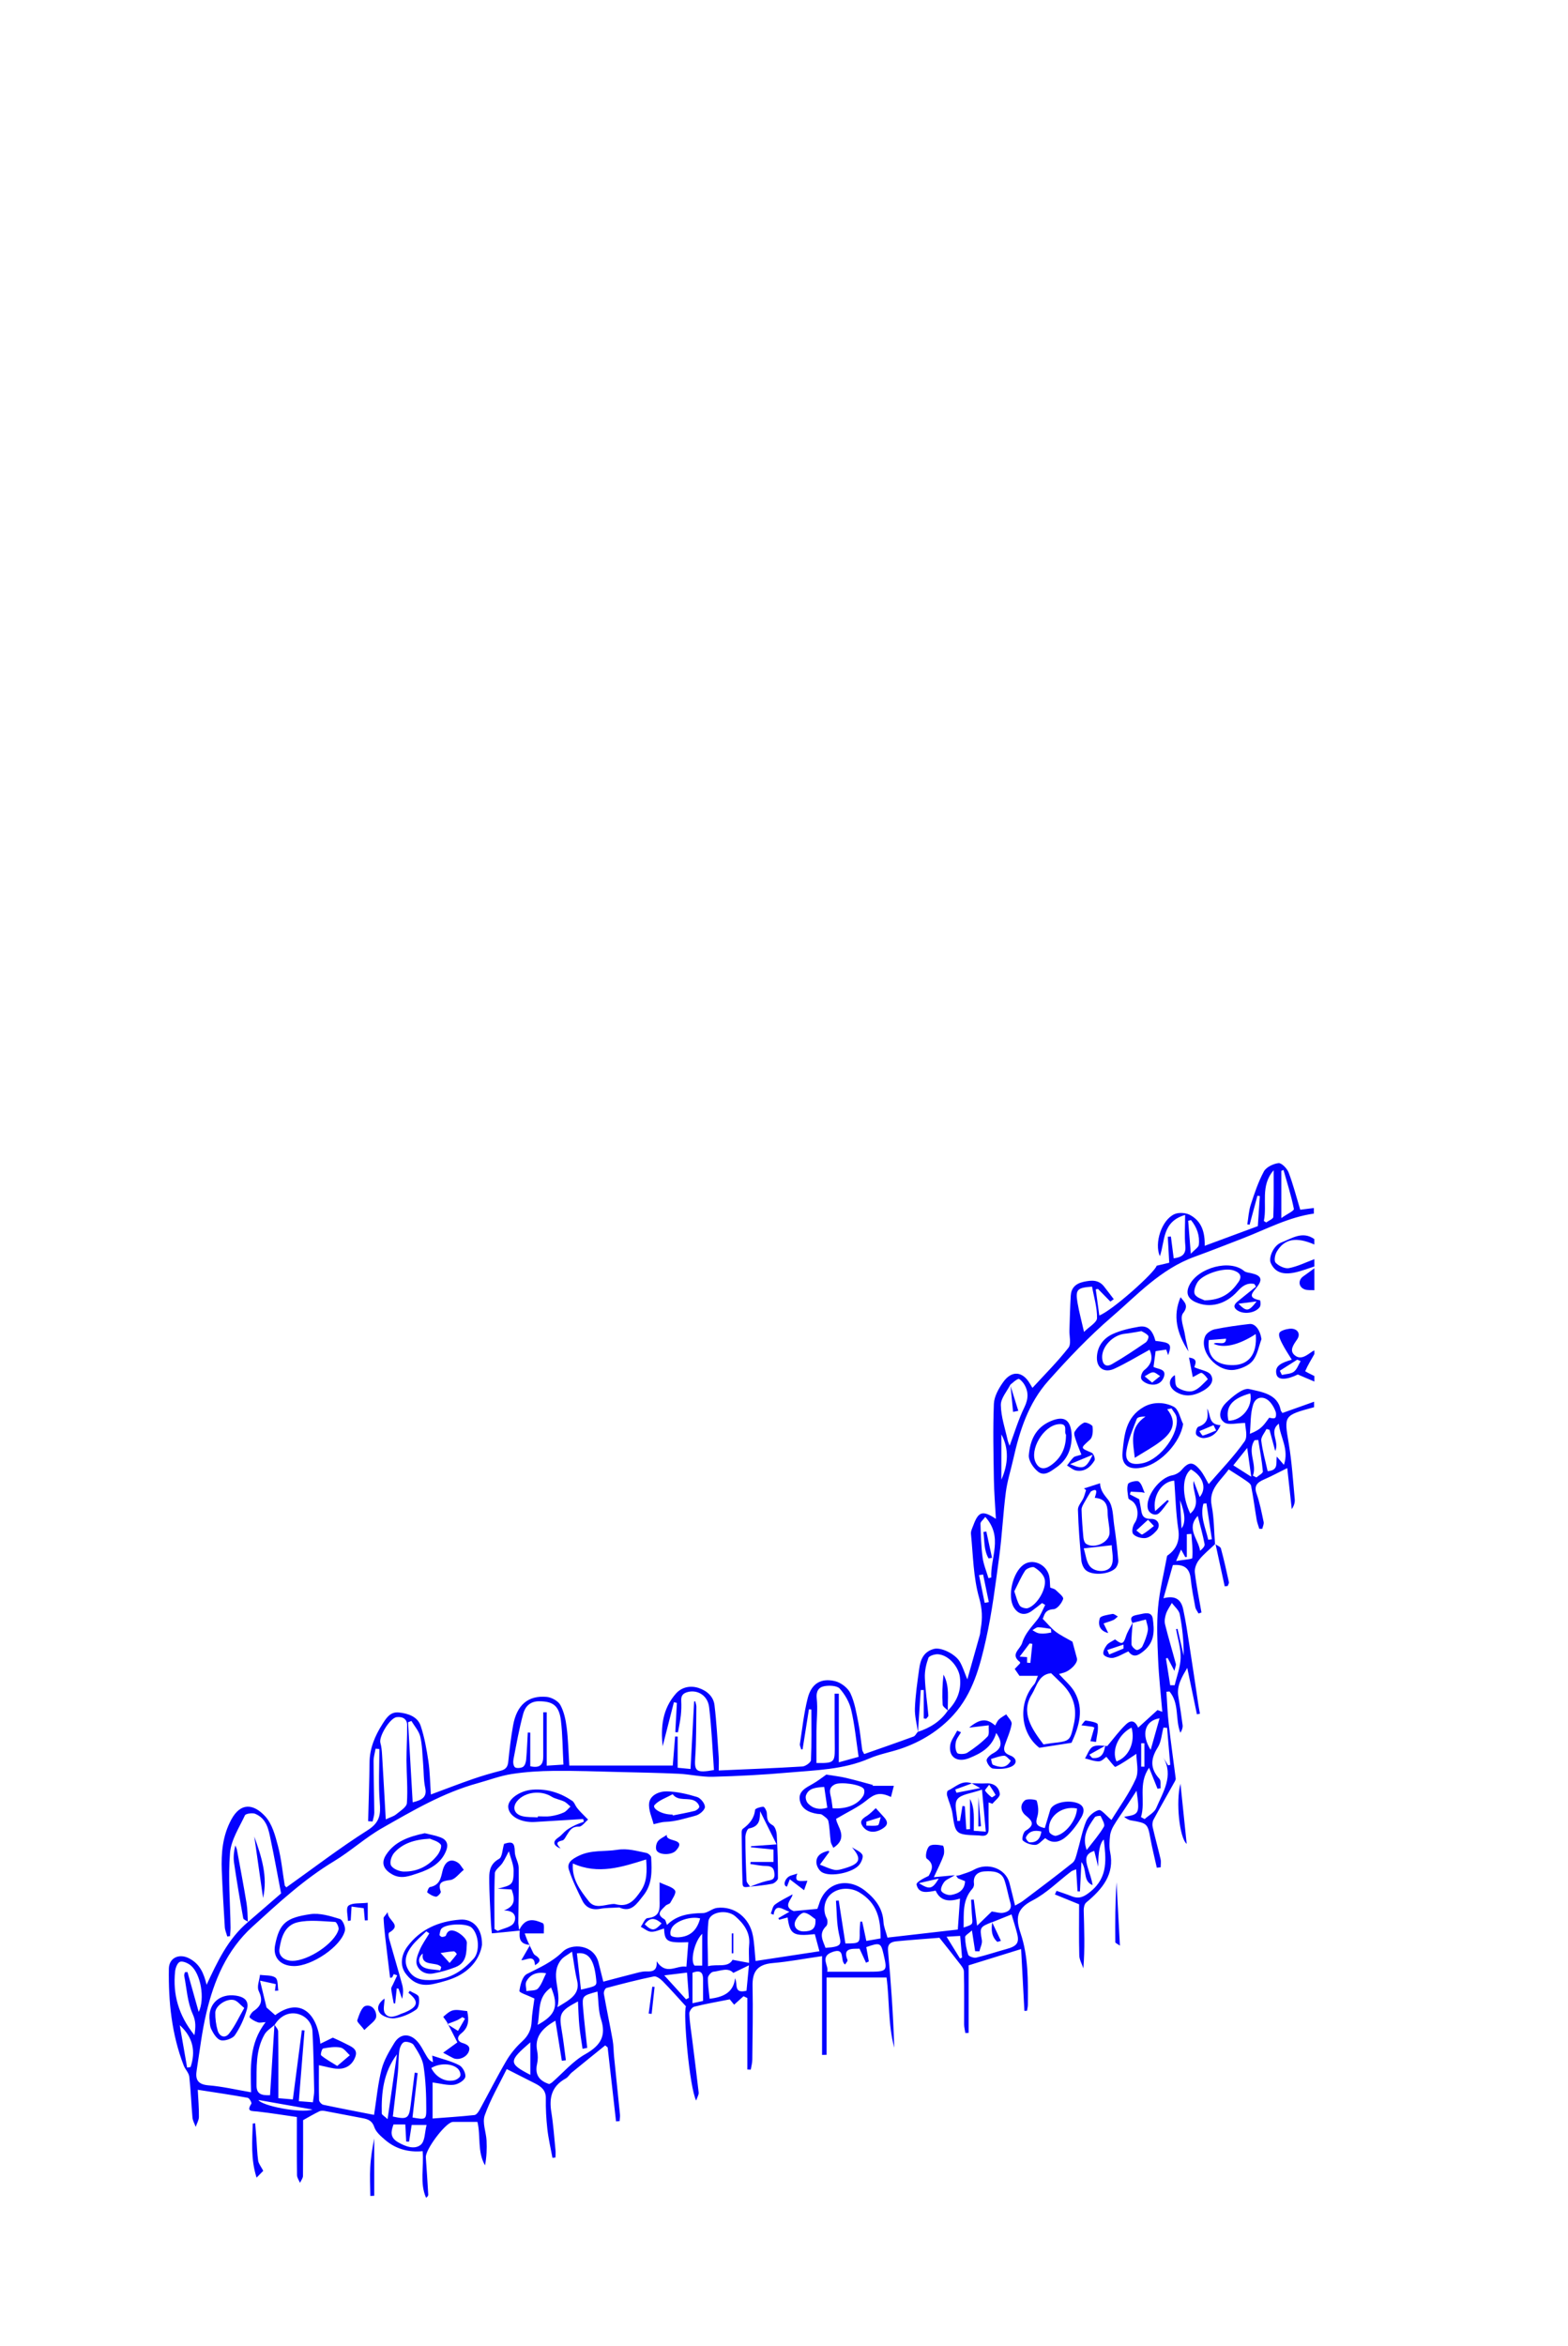 <svg viewBox="0 0 357.39 534.67" xmlns="http://www.w3.org/2000/svg" data-name="Layer 1" id="Layer_1">
  <defs>
    <style>
      .cls-1 {
        fill: #0501ff;
        stroke-width: 0px;
      }
    </style>
  </defs>
  <path d="m299.58,276.56c-5.88.81-10.96,3.6-16.33,5.67-3.65,1.41-7.29,2.85-10.98,4.19-7.8,2.84-13.06,8.71-18.93,13.76-5.18,4.46-9.89,9.44-14.4,14.51-4.57,5.13-6.55,11.43-7.99,17.86-.56,2.5-1.36,4.98-1.69,7.5-.63,4.86-.85,9.77-1.5,14.63-.86,6.39-1.64,12.81-3.06,19.09-1.36,6.01-2.96,12.16-7.35,17.02-3.21,3.56-7.4,6.2-12.2,7.8-2.32.77-4.8,1.2-7.02,2.17-5.86,2.55-12.19,2.66-18.41,3.21-5.73.51-11.49.81-17.25.96-2.59.07-5.18-.57-7.79-.69-4.55-.21-9.11-.29-13.66-.4-4.92-.12-9.84-.31-14.76-.26-3.22.03-6.46.23-9.63.72-2.62.41-5.14,1.37-7.7,2.08-7.92,2.17-14.82,6.26-21.76,10.2-3.88,2.2-7.18,5.26-11,7.57-6.96,4.2-12.76,9.6-18.62,14.93-5.92,5.38-8.77,12.32-10.51,19.63-1.02,4.31-1.52,8.73-2.21,13.1-.29,1.88.01,3.22,2.68,3.44,3.17.25,6.29,1,9.72,1.58-.11-5.64-.5-11.11,3.32-15.98-.77.03-1.33.2-1.75.05-.71-.26-1.44-.63-1.91-1.14-.14-.15.44-1.13.91-1.44,1.88-1.25,2.11-2.59,1.17-4.58-.47-.99.16-2.43.29-3.67,1.2.18,2.71.02,3.52.64.65.49.47,1.93.66,2.94-.26.02-.51.04-.77.05.06-.5.13-1.01.19-1.52-1.14-.25-2.19-.48-3.59-.79.48,1.99.94,3.89,1.48,6.12.39.34,1.15,1.01,1.98,1.74,5.85-4.29,9.73-.19,10.29,6.52.96-.47,1.77-.87,2.84-1.39.78.36,1.86.83,2.9,1.37,1.22.64,2.83,1.16,2.27,2.87-.57,1.73-1.93,2.89-3.96,2.86-1.31-.02-2.61-.47-4.38-.82,0,2.65-.04,5.3.04,7.95.01.38.57.99.97,1.07,3.92.83,7.87,1.58,11.56,2.3.56-3.61.86-7.04,1.71-10.36.54-2.11,1.74-4.12,2.91-6.04,1.29-2.11,3.41-2.28,5.15-.44.95,1.01,1.51,2.33,2.25,3.52.32.51.64,1.01,1.42,1.31-.04-.34-.09-.69-.19-1.49,2.26.76,4.37,1.24,6.19,2.2.8.42,1.56,1.94,1.34,2.72-.22.77-1.65,1.63-2.64,1.73-1.49.16-3.06-.31-4.8-.54v8.22c3.06-.24,6.31-.44,9.55-.79.45-.05.93-.75,1.2-1.25,2.03-3.7,3.92-7.46,6.05-11.1.95-1.62,2.21-3.15,3.62-4.44,1.44-1.32,2.08-2.73,2.16-4.56.07-1.72.4-3.43.63-5.21-.12-.05-.31-.13-.49-.22-1.03-.5-2.98-1.12-2.93-1.5.19-1.38.66-3.34,1.73-3.88,2.91-1.46,5.73-2.7,8.14-5.07,2.01-1.98,7.11-1.71,8.16,2.47.36,1.41.7,2.82,1.09,4.36,2.62-.69,5.25-1.39,7.89-2.06.64-.16,1.33-.3,1.98-.27,1.41.06,2.46-.2,2.29-2.31,2.2,3.35,4.54.81,6.78,1.24.16-2.05.3-3.81.44-5.59-4.85.17-5.38-.12-5.54-3.12-.99.27-1.98.79-2.94.74-.81-.04-1.58-.74-2.36-1.14.5-.69.95-1.91,1.52-1.97,2.99-.28,2.79-2.18,2.77-4.07,0-1.1,0-2.19,0-4.08,1.54.75,3.02,1.05,3.52,1.87.35.57-.59,1.87-1.08,2.78-.17.31-.81.38-1.08.68-.88.94-2.37,1.87-.26,3.08.3.17.34.72.59,1.29,2.23-2.26,5.1-2.66,8.19-2.7,1.07-.01,2.09-1.04,3.19-1.18,3.95-.49,7.42,2.2,8.2,6.34.34,1.82.4,3.69.61,5.76,4.84-.74,9.54-1.46,14.55-2.22-.39-1.47-.72-2.69-1.05-3.9-4.93.53-5.67.06-6.2-3.8-.64.17-1.28.35-1.93.52-.06-.12-.12-.24-.18-.36.84-.49,1.68-.97,2.52-1.46-1.47-.47-3.18-2.1-3.61.68-.21-.09-.42-.17-.63-.26.3-.7.39-1.65.95-2.06,1.23-.92,2.69-1.59,4-2.32-.04,1.05-2.4,2.71.26,3.81,1.74-.16,3.5-.33,5.39-.51.11-.31.27-.69.39-1.08,1.45-4.94,6.52-6.28,10.61-2.97,2.38,1.93,3.92,4.07,4.08,7.05.06,1.08.54,2.15.91,3.55,5.31-.61,10.62-1.22,16.03-1.84.17-2.36.33-4.61.5-7.05-2.27.69-4.4.75-5.55-1.81-1.77.33-3.86.85-4.35-1.38-.12-.55,1.61-1.45,2.76-1.99.68-1.23,1.42-2.6-.43-3.93-.42-.3-.08-2.25.56-2.83.57-.52,2.07-.33,3.09-.13.25.05.43,1.48.2,2.15-.53,1.55-1.32,3.03-2.24,5.04,1.93-.18,3.03-.28,4.79-.45-1.2.73-2.02,1.01-2.43,1.56-.45.58-.92,1.62-.64,2.07.33.53,1.52,1,2.21.87,1.67-.29,3.11-1.09,3.18-3.14-.5-.2-1.05-.42-1.61-.65-.14-.19-.29-.39-.43-.58.31-.06.63-.07.91-.17,1.06-.38,2.18-.66,3.13-1.2,3.16-1.77,7.24-.31,8.12,2.99.44,1.66.83,3.33,1.28,5.17.69-.4,1.28-.67,1.78-1.05,3.8-2.87,7.61-5.72,11.32-8.69.62-.5.81-1.54,1.05-2.36.7-2.37,1.12-4.84,2.06-7.12.45-1.08,1.71-2.23,2.86-2.54.62-.17,1.79,1.34,2.9,2.25,1.81-2.97,4.06-6.03,5.55-9.37.75-1.7.13-3.92.13-5.7-1.68,1.1-3.15,2.19-4.78,2.97-.2.1-1.33-1.46-2.06-2.29-.37.24-1.01,1.01-1.68,1.03-1.05.04-2.12-.42-3.19-.67.6-.94.97-2.28,1.86-2.7,1-.47,2.46-.11,3.21-.11,1.48-1.74,2.73-3.48,4.28-4.95,1.48-1.41,2.33-.28,2.77.75,1.43-1.3,2.92-2.66,4.41-4.01.36.13.73.26,1.09.4-.33-3.96-.78-7.92-.95-11.89-.17-3.94-.36-7.91-.02-11.83.34-3.91,1.33-7.78,2.07-11.84,2.03-1.39,2.96-3.29,2.55-6.01-.55-3.67-.64-7.4-.92-11.11-2.71.15-5.03,3.32-4.36,6.95,1.07-.97,1.93-1.75,2.79-2.53l.34.24c-.74.93-1.37,1.95-2.24,2.75-.83.76-2.28.11-2.55-1.01-.64-2.7,2.63-7.09,5.56-7.62.74-.13,1.58-.6,2.05-1.14,1.69-1.98,2.66-2.07,4.34-.02.79.96,1.3,2.12,1.92,3.16,2.75-3.19,5.75-6.28,8.17-9.72.8-1.13.13-3.15.13-4.21-1.77,0-3.8.57-4.76-.13-1.69-1.22-.76-3.33.41-4.47,1.46-1.42,3.88-3.46,5.29-3.12,2.74.65,6.49,1.07,7.16,4.79.03.19.21.36.4.66,2.4-.86,4.81-1.71,7.22-2.57v1.25c-6.99,1.9-6.85,1.88-5.77,8.31.7,4.19.97,8.44,1.36,12.67.07.75-.17,1.52-.68,2.25-.35-3.12-.69-6.25-1.03-9.35-1.94.96-3.59,1.85-5.31,2.6-1.58.68-2.3,1.48-1.68,3.23.74,2.09,1.15,4.29,1.61,6.45.1.48-.19,1.04-.31,1.56-.23,0-.45,0-.68,0-.2-.67-.47-1.33-.59-2.01-.44-2.59-.77-5.2-1.28-7.78-.09-.48-.77-.91-1.27-1.26-1.14-.79-2.33-1.51-3.84-2.49-1.79,2.56-4.63,4.45-3.88,8.23.57,2.88.53,5.87.77,8.81l.05-.05c-1.24,1.19-2.62,2.29-3.68,3.61-.62.78-1.07,1.94-.97,2.87.35,3.06.98,6.09,1.51,9.14-.22.08-.45.15-.67.23-.25-.48-.64-.95-.74-1.45-.4-2.11-.81-4.23-1.03-6.36-.22-2.17-1.13-3.48-4.08-3.23-.65,2.3-1.34,4.73-2.14,7.56,3.01-.79,4.09.61,4.5,2.54.58,2.71.99,5.45,1.41,8.19.71,4.54,1.37,9.09,2.06,13.64.1.65.23,1.3.34,1.95-.23.04-.46.08-.69.12-.73-3.52-1.47-7.05-2.2-10.57-1.2,2.05-2.44,4.04-2.04,6.47.36,2.19.7,4.38.98,6.57.07.56-.13,1.15-.51,1.75-1.22-3.08-.17-6.66-2.48-9.41-.23.02-.46.04-.7.06.17,2.42.24,4.85.52,7.25.47,4.18,1.07,8.35,1.6,12.53.02.19-.08.41-.17.59-1.63,2.92-3.29,5.82-4.88,8.76-.26.49-.33,1.18-.2,1.72.55,2.44,1.24,4.86,1.8,7.3.14.59.02,1.24.02,1.86l-.88.09c-.48-2.18-1.04-4.36-1.44-6.55-.63-3.49-.72-3.61-4.44-4.23-.58-.1-1.1-.44-1.57-.83,3.46-.5,3.58-.72,2.83-5.93-1,1.53-1.76,2.72-2.54,3.9-.9,1.36-1.86,2.68-2.68,4.08-.41.7-.74,1.51-.82,2.29-.13,1.24-.22,2.53.03,3.74,1.04,5.02-1.76,8.39-5.46,11.46-.43.36-.58,1.19-.57,1.79.11,4.34.29,8.69-.08,13.22-.33-.98-.9-1.96-.93-2.94-.11-3.93-.04-7.86-.04-11.66-1.78-.73-3.65-1.49-5.52-2.25.13-.27.25-.55.38-.82,1.14.4,2.3.77,3.42,1.22,1.78.72,2.91.1,4.33-1.06,4.12-3.36,3.49-7.55,3.02-11.85q-1.3,1.08-1.28,6.19c-.33-1.33-.61-2.42-.9-3.6-2.36.73-1.89,2.31-1.49,3.76.37,1.34.94,2.63,1.1,4.05-2.3-1.01-1.14-3.36-2.53-5.28-.13,2.53-.24,4.62-.34,6.71-.18,0-.36-.01-.55-.02-.1-1.62-.2-3.24-.31-5.03-.44.19-.87.29-1.17.52-2.93,2.23-5.56,4.92-8.81,6.6-3.77,1.95-3.79,4.16-2.68,7.47,1.77,5.27,1.69,10.79,1.65,16.27,0,.46-.12.92-.19,1.38-.2,0-.4.02-.6.03-.25-4.63-.49-9.26-.75-14.09-4.21,1.31-7.92,2.46-11.96,3.71v15.39c-.25.01-.5.03-.75.04-.1-.66-.28-1.33-.28-1.99-.02-4.02.06-8.04-.05-12.05-.02-.71-.71-1.46-1.21-2.11-1.35-1.78-2.76-3.53-4.37-5.56-2.9.23-6.33.47-9.75.8-1.28.13-2.11.56-1.96,2.16.68,7.34,1.18,14.7,1.42,22.09-1.44-5.33-1.07-10.84-1.76-16h-13.67v17.62c-.34,0-.68.01-1.03.02v-22.51c-4.17.6-7.67,1.28-11.2,1.58-3.65.3-4.7,2.08-4.64,5.21.12,5.6,0,11.2-.06,16.81,0,.76-.23,1.51-.35,2.27-.26,0-.52-.02-.78-.03v-16.29c-.29-.14-.58-.27-.87-.41-.67.61-1.34,1.21-2.14,1.93-.23-.28-.63-.78-1-1.22-2.73.55-5.45,1.01-8.11,1.68-.51.13-1.13,1.05-1.11,1.59.08,1.93.41,3.86.65,5.79.51,4.06,1.03,8.12,1.49,12.18.05.48-.3.99-.57,1.83-1.55-3-3.01-20.12-2.33-21.47-1.88-2.05-3.54-3.94-5.31-5.74-.51-.52-1.44-1.2-2.01-1.08-3.63.75-7.22,1.67-10.79,2.63-.33.09-.68.9-.6,1.32.62,3.53,1.37,7.03,2,10.56.22,1.22.2,2.48.32,3.72.44,4.42.91,8.83,1.35,13.24.05.49-.05,1-.08,1.5-.27.02-.55.04-.82.05l-1.91-16.84c-.19-.15-.38-.31-.56-.46-2.54,2.06-5.09,4.1-7.62,6.18-.5.41-.82,1.06-1.38,1.36-3.24,1.78-3.8,4.43-3.28,7.63.46,2.87.66,5.78.95,8.67.06.56,0,1.13,0,1.7-.23.03-.46.05-.69.08-.4-2.17-.91-4.34-1.16-6.52-.26-2.34-.39-4.71-.35-7.06.03-1.75-.99-2.64-2.45-3.37-2.02-1.01-4.02-2.04-6.46-3.28-1.66,3.38-3.7,6.85-5.01,10.54-.6,1.69.31,3.81.41,5.74.09,1.88.02,3.77-.35,5.67-1.8-3.15-.94-6.66-1.73-9.91-1.79,0-3.57,0-5.35,0-.15,0-.31,0-.45.04-1.76.48-6.08,6.33-5.96,8.02.2,2.83.38,5.66.55,8.5.01.24-.13.48-.5.73-1.48-3.36-.45-6.91-.78-10.62-3.24.31-6.12-.51-8.48-2.51-1-.85-2.16-1.84-2.53-2.96-.47-1.43-1.37-1.81-2.68-2.05-2.86-.53-5.7-1.1-8.56-1.63-.42-.08-.94-.1-1.29.07-1.27.62-2.49,1.34-3.7,2.01,0,4,.02,8.34-.03,12.69,0,.54-.44,1.07-.68,1.6-.24-.58-.67-1.15-.68-1.73-.06-4.29-.03-8.58-.03-13.27-2.94-.42-5.93-.91-8.94-1.25-1.31-.15-2.66.09-1.44-1.77.15-.23-.45-1.29-.83-1.36-3.67-.67-7.36-1.2-11.38-1.83.11,2.21.29,4.19.26,6.17,0,.76-.48,1.52-.73,2.29-.26-.71-.68-1.41-.74-2.14-.28-3.1-.38-6.22-.73-9.31-.1-.87-.92-1.65-1.26-2.52-2.76-7.15-3.51-14.58-3.39-22.1.04-2.41,2.27-3.52,4.56-2.37,2.55,1.28,3.42,3.51,4.04,6.05,2.45-5.2,4.8-10.39,9.41-14.28,0,0-.07.06-.07.06,2.68-2.31,5.35-4.62,7.64-6.6-.83-4.31-1.54-8.29-2.38-12.26-.48-2.29-.87-4.75-3.51-5.88-.62-.27-2.16-.04-2.34.33-1.32,2.8-3.17,5.64-3.41,8.57-.46,5.64.04,11.34.12,17.02,0,.65-.08,1.3-.12,1.95-.21.03-.42.06-.63.09-.19-.71-.51-1.41-.56-2.13-.27-4.3-.52-8.59-.69-12.89-.15-4,.17-7.93,2.17-11.63,2.17-4.02,5.12-3.55,7.69-.78,1.63,1.76,2.32,4.41,2.94,6.76.78,2.95,1.05,6.01,1.55,9.02.02.11.17.21.37.45,6.15-4.37,12.13-8.97,18.52-13.02,2.83-1.79,2.99-3.64,2.77-6.35-.33-4.03-.09-8.1-.09-12.15-.29-.03-.58-.06-.86-.09-.16.93-.46,1.86-.46,2.79.01,3.94.13,7.88.16,11.82,0,.66-.25,1.33-.39,1.99-.34-.02-.67-.05-1.01-.07.11-4.47.27-8.93.32-13.4.03-3.22,1.23-6.07,2.96-8.77.85-1.32,1.73-2.8,3.7-2.61,2.16.21,4.31.99,4.99,3.03.87,2.61,1.35,5.35,1.76,8.06.36,2.43.38,4.91.57,7.6,3.49-1.29,6.51-2.47,9.58-3.53,2.09-.72,4.22-1.34,6.36-1.89,1.22-.32,1.59-.97,1.7-2.08.28-2.76.61-5.52,1.1-8.25.83-4.62,3.39-6.87,7.64-6.49,1.13.1,2.63.94,3.12,1.83.85,1.55,1.23,3.39,1.45,5.14.35,2.73.4,5.5.6,8.68h23.58c.17-2.07.36-4.35.54-6.62.19,0,.39.01.58.02v7.1c.86.08,1.77.17,2.93.28.28-5.27.55-10.33.82-15.38.08-.02.17-.03.25-.05.09.4.26.81.26,1.21-.05,3.87,0,7.76-.26,11.62-.22,3.12.18,3.58,4.27,2.84-.34-4.72-.53-9.53-1.1-14.31-.31-2.65-2.56-3.98-4.71-3.51-1.29.29-1.71.89-1.65,2.05.06,1.1.03,2.22-.09,3.32-.14,1.29-.43,2.56-.65,3.85-.2,0-.41-.02-.61-.03.12-2.22.24-4.45.36-6.67-.23-.05-.45-.1-.68-.15-.85,3.34-1.7,6.69-2.56,10.03-.48-4.36-.05-8.53,3.03-12.01,1.26-1.42,3.19-1.9,5.13-1.28,1.96.63,3.42,1.99,3.65,3.9.47,3.91.68,7.85.96,11.78.07.95.01,1.9.01,3.13,6.55-.29,12.82-.52,19.08-.91.71-.04,1.92-.92,1.94-1.45.17-3.83.09-7.68.09-11.52-.18-.02-.36-.04-.55-.07-.48,3.04-.97,6.08-1.45,9.13-.1,0-.2.02-.3.03-.11-.42-.37-.85-.31-1.25.54-3.49.91-7.03,1.78-10.45.84-3.29,2.99-4.63,6.21-3.87,1.37.32,2.96,1.56,3.52,2.76.99,2.11,1.36,4.49,1.82,6.78.41,2.04.58,4.11.88,6.16.04.26.24.5.45.92,3.77-1.33,7.52-2.62,11.24-3.99.4-.15.63-.69.94-1.05,2.84-.92,5.21-2.42,6.83-4.81l-.06.06c2.19-2.18,3.23-4.66,2.86-7.71-.28-2.34-2.48-5.01-4.94-5.24-.74-.07-2.07.35-2.24.82-.52,1.44-.87,3.02-.81,4.53.11,2.87.55,5.74.81,8.61.02.23-.33.49-.51.74-.19-.03-.38-.05-.56-.08v-6.47c-.23,0-.45,0-.68,0-.21,3.2-.42,6.39-.63,9.59-.25-1.81-.77-3.63-.7-5.43.12-3.03.57-6.06.99-9.08.28-1.98.98-3.84,3.38-4.46,1.6-.41,4.79,1.14,5.84,2.89.67,1.11,1.04,2.38,1.74,4.06,1-3.56,1.93-6.82,2.84-10.09.13-.47.12-.96.21-1.44.43-2.38.36-4.53-.36-7.05-1.33-4.68-1.37-9.68-1.86-14.56-.07-.65.31-1.35.55-2,1.16-3.13,2.1-3.44,5.13-1.44-.17-3.12-.41-6.06-.46-9.01-.09-5.73-.23-11.47,0-17.2.07-1.68,1.07-3.47,2.11-4.94,1.94-2.75,4.47-2.51,6.11.35.2.35.41.69.57.95,2.82-3.07,5.72-5.96,8.19-9.12.71-.91.19-2.64.24-4,.09-2.62.14-5.25.3-7.87.1-1.69.99-2.75,2.93-3.18,1.84-.41,3.41-.49,4.64,1.04.77.96,1.49,1.95,2.24,2.92-.26.18-.52.36-.78.54-.94-.96-1.88-1.92-2.82-2.88-.17.03-.34.06-.51.1.27,1.96.53,3.91.81,5.95,2.98-1.13,12.7-9.85,13.07-11.34,1.07-.25,1.97-.46,2.87-.68-.12-2.11-.22-4.02-.33-5.92.24-.02.47-.03.71-.05.21,1.63.42,3.27.64,4.97,1.85-.25,2.84-.9,2.65-2.85-.22-2.23-.05-4.49-.05-7.04-5.32,1.54-4.54,6-5.76,9.4-1.3-3,.4-8.28,3.35-9.59.94-.42,2.56-.32,3.48.17,2.64,1.4,3.46,3.83,3.4,7.05,4.22-1.56,8.18-3.03,12.1-4.48.16-2.42.31-4.64.46-6.85-.18-.03-.37-.05-.55-.08-.59,2.2-1.19,4.4-1.78,6.61-.18-.03-.35-.06-.53-.08.25-1.5.32-3.05.79-4.49.84-2.58,1.7-5.18,2.99-7.57.51-.96,2.13-1.77,3.34-1.9.7-.07,1.96,1.23,2.3,2.13,1.04,2.73,1.76,5.56,2.65,8.49.97-.12,2.03-.26,3.1-.39v1.25Zm-69.28,38.98c-.78,1.56-2.21,3.13-2.18,4.68.04,2.67.97,5.33,1.55,7.99.11.48.33.95.45,1.28,1.11-2.96,2-5.97,3.37-8.78.93-1.92.98-3.58-.1-5.31-.3-.48-1.04-1.23-1.26-1.15-.7.26-1.26.87-1.87,1.34l.05-.06Zm-4.11,122.49c-2.91,1.13-2.9,1.24-2.4,4.11.14.81-.36,1.71-.56,2.57-.32-.01-.65-.02-.97-.03-.22-1.42-.44-2.83-.73-4.73-.73.69-1.57,1.12-1.56,1.53.05,1.35.28,2.73.72,4.02.13.37,1.28.77,1.82.64,2.3-.54,4.54-1.31,6.82-1.93,2.44-.66,3.03-1.39,2.51-3.51-.36-1.46-.84-2.89-1.28-4.4-1.48.59-2.95,1.18-4.43,1.78l.06-.05Zm-163.65,23.38c.3.51.85,1.02.86,1.53.07,5.02.04,10.04.04,15.24.7.06,1.99.17,3.31.28.7-5.38,1.37-10.57,2.05-15.77.2.02.4.04.61.05-.43,5.33-.86,10.66-1.3,16.12,1.32.1,2.24.17,3.21.25.12-1.05.31-1.86.29-2.68-.09-4.5-.15-9-.39-13.49-.11-2.05-1.62-3.65-3.63-4.03-2.05-.38-3.88.74-4.98,2.54-.79.72-1.82,1.33-2.31,2.19-2.08,3.64-1.79,7.62-1.83,11.57-.02,1.91.95,2.38,3.08,2.29.34-5.4.67-10.75,1.01-16.11Zm71.28,5.31c-.35.07-.7.14-1.04.2-.25-1.74-.56-3.47-.73-5.21-.18-1.8-.21-3.62-.32-5.58-4.08,2.16-4.36,2.78-3.69,6.66.39,2.24.63,4.5.94,6.75-.31.04-.62.08-.92.11-.49-3.01-.97-6.02-1.47-9.13-3.01,1.72-4.79,3.69-4.15,6.92.19.94.19,1.97-.02,2.9-.51,2.27.26,3.82,2.76,4.62.15-.09.44-.2.65-.38,2.51-2.18,4.71-4.82,7.59-6.44,3.56-2.01,4.76-4.22,3.58-7.91-.64-2-.57-4.2-.82-6.35-3.46.95-3.51.96-3.27,3.85.25,3,.62,5.99.93,8.98Zm-5.4-64.58c-.19-3.53-.19-6.8-.57-10.02-.41-3.38-1.79-4.39-4.96-4.4-2.17-.01-3.22,1.32-3.64,2.86-.92,3.41-1.54,6.88-2.21,10.34-.12.6-.07,1.47.32,1.83.31.29,1.43.21,1.87-.1.45-.31.65-1.09.7-1.68.18-2.03.25-4.08.37-6.12.19,0,.37.02.56.02v7.66c2.47.54,2.97-.61,2.96-2.33-.02-3.32,0-6.65,0-9.97.26,0,.53,0,.79,0v12.17c1.44-.09,2.45-.16,3.83-.25Zm72.29,39.64c.02-4.27-.67-8.06-4.91-10.54-1.79-1.04-4.35-1.14-6.17.22-1.74,1.3-2.21,3.87-1.21,5.68.27.48.25,1.47-.1,1.82-1.82,1.76-.73,3.32-.16,4.96,4.03-.27,3.55-.89,3.05-3.24-.53-2.44-.47-4.99-.67-7.49.21-.02.42-.05.63-.07.51,3.28,1.02,6.56,1.52,9.8,3.31-.03,3.29-.03,3.26-2.69,0-.76.09-1.52.14-2.29.14,0,.29,0,.43,0,.3,1.43.61,2.85.94,4.4,1.22-.21,2.17-.38,3.25-.57Zm-5.01-41.39c-.56-3.76-.89-7.28-1.69-10.71-.41-1.74-1.41-3.51-2.64-4.87-.6-.66-2.44-.75-3.57-.51-1.24.26-1.82,1.21-1.65,2.73.27,2.46-.03,4.97-.06,7.45-.02,2.45,0,4.89,0,7.31,3.91.07,4.17-.15,4.18-3.17,0-2.07-.03-4.14-.04-6.21,0-2.14,0-4.28,0-6.42.32,0,.64,0,.96,0v15.64c1.94-.54,3.25-.9,4.52-1.25Zm-107.76,14.24c1.05-.49,1.81-.69,2.34-1.13.93-.77,2.39-1.65,2.46-2.56.23-3.21-.07-6.45-.09-9.67,0-2.7.16-5.4.15-8.1,0-1.36-.97-2-2.39-1.83-1.54.18-4.11,4.45-3.71,5.85.26.91.34,1.87.39,2.81.29,4.77.55,9.55.84,14.65Zm6.07,67.95c2.95.53,3.16.51,3.15-1.86,0-3.3-.13-6.64-.63-9.9-.26-1.67-1.31-3.3-2.27-4.8-.31-.48-1.67-.85-2.19-.61-.58.27-.96,1.27-1.06,1.99-.22,1.63-.16,3.3-.32,4.94-.34,3.35-.76,6.69-1.15,10.02,3.2.72,3.67.44,4.02-2.32.33-2.56.64-5.11.96-7.67.22.03.44.05.67.08-.39,3.35-.77,6.7-1.17,10.13Zm76.72-35.24c0-1.64-.11-2.88.02-4.09.3-2.76-1.18-4.81-3.16-6.53-1.95-1.69-5.88-.98-6.12,1.15-.36,3.29-.1,6.64-.1,10.23,2.16-.57,4.55.44,5.6-1.46,1.25.23,2.32.43,3.75.7Zm48.9-8.05c2.11-.7,2.08-.7,1.95-2.22-.12-1.37-.16-2.75-.24-4.12.2-.01.41-.03.61-.04.23,1.8.46,3.59.76,5.96,1.52-1.48,2.61-2.54,3.34-3.24.99.13,1.87.44,2.65.29,1.17-.22,2-.86,1.6-2.23-.51-1.73-.79-3.53-1.37-5.23-.69-2-2.7-2.06-4.46-1.97-1.68.08-2.71,1.03-2.47,2.8.05.37-.1.86-.35,1.14-2.33,2.58-1.95,5.63-2.01,8.86Zm40.44-25.17c.28.15.55.3.83.45.9-.83,2.21-1.5,2.63-2.5,1.55-3.67,4.03-7.31,1.63-11.52.36.59.73,1.18,1.09,1.78.16-.04.32-.08.48-.12-.24-2.81-.48-5.62-.72-8.43-.28-.02-.55-.04-.83-.06-.41,1.52-.48,3.23-1.3,4.53-1.62,2.57-1.79,4.78.37,7.13.43.46.21,1.43.29,2.16-.24.04-.47.08-.71.12-.61-1.53-1.23-3.06-1.92-4.79-2.6,3.72-.74,7.65-1.85,11.25Zm-71.56,35.24c3.16,0,6.2.01,9.25,0,4.5-.02,4.53-.06,3.62-4.01-.6-2.59-.83-2.7-3.93-1.6.19,1.06.38,2.17.58,3.27-.21.1-.43.19-.64.29-.5-1.07-.99-2.14-1.48-3.2-1.84.02-3.88-.17-2.74,2.59.09.22-.32.62-.55,1.02-1.28-.86.23-4-2.94-2.84-2.94,1.08-.65,3.2-1.15,4.48Zm-144.19,14.45c.27-1.81.37-3.11-.4-4.82-1.21-2.68-1.36-5.77-1.93-8.7-.05-.25.1-.54.16-.82l.58-.05c.82,2.93,1.65,5.87,2.56,9.11,1.48-3.01.45-8.73-1.81-10.6-.63-.53-1.85-1.07-2.46-.83-.61.24-1.03,1.4-1.11,2.2-.54,5.2.76,9.98,4.4,14.51Zm49.73-53.06c2.3-.53,3.29-1.29,2.87-3.28-.39-1.81-.32-3.7-.48-5.56-.18-2.05-.18-4.14-.65-6.14-.3-1.26-1.32-2.38-2.01-3.56-.26.1-.51.19-.77.29.34,6,.69,12.01,1.05,18.24Zm172.66-26.68c.34,0,.68,0,1.03,0,.49-2.09,1.32-4.17,1.36-6.27.05-2.17-.66-4.35-1.04-6.53.11-.02.22-.03.33-.05.47,2.03.94,4.06,1.41,6.1.01-3.2-.3-6.34-.9-9.43-.18-.93-1.18-1.73-1.8-2.58-.45.81-1.03,1.59-1.32,2.45-.26.77-.41,1.67-.23,2.43.75,3.03,1.66,6.02,2.46,9.03.08.3-.13.67-.33,1.58-.7-1.33-1.12-2.13-1.54-2.94-.13.03-.26.06-.39.09.32,2.04.64,4.08.97,6.11Zm-99.57,65.55c-1.21-1.33-2.99-.41-4.57-.25-.48.05-1.21.92-1.22,1.42-.03,1.54.24,3.08.4,4.74,2.85-.38,5.39-1.22,5.8-4.69.65,1.38-.41,3.58,2.6,2.85.17-1.78.33-3.53.55-5.79-1.41.68-2.42,1.17-3.55,1.72Zm-40.09,7.82c2.85-1.73,5.25-2.92,4.48-6.1-.49-1.99-.72-4.04-1.15-6.56-1.04.77-1.99,1.21-2.53,1.92-2.57,3.36.21,6.88-.8,10.74Zm161.89-122.16c2.56-.19,1.84-1.85,2.07-3.33.55.64.91,1.05,1.63,1.89,1.24-3.61-.92-6.4-1.15-9.39-2.37,1.76.19,4.06-.83,6.23-.47-1.74-.89-3.29-1.31-4.83-.23-.06-.46-.12-.69-.18-.42.89-1.28,1.81-1.18,2.65.27,2.32.93,4.59,1.45,6.95Zm-41.86-31.74c1.18-1.18,2.93-2.14,2.96-3.13.06-2.38-.7-4.78-1.13-7.18-3.36.23-3.82.65-3.33,3.57.36,2.14.94,4.25,1.5,6.75Zm42.2,19.56c.28.02.94.26,1.32.05.27-.15.31-.94.17-1.37-.24-.71-.62-1.41-1.09-2.01-1.34-1.73-3.42-1.67-4.06.37-.66,2.1-.53,4.41-.74,6.63,1.37-.54,2.16-1.03,2.8-1.66.63-.61,1.1-1.36,1.6-2.01Zm-199.59,161.07c-.61,1.66-.81,2.98,1.04,4.05,1.71.99,3.75,1.72,5.14.6,1.04-.84.92-2.88,1.36-4.54h-3.4c-.21,1.35-.4,2.58-.59,3.81-.22,0-.44-.01-.65-.02-.07-1.27-.14-2.55-.21-3.91h-2.68Zm183.76-143c1.7-2.03.7-4.77-2-6.29-2.04,1.53-2.12,5.94-.15,10.08,2.68-2.35.31-4.94.76-7.46.43,1.13.85,2.27,1.38,3.67Zm-141.96,104c.31,2.75.62,5.49.93,8.27,3.56-.82,3.62-.83,3.47-2.29-.42-4.18-1.52-6.38-4.4-5.98Zm-41.01,23.01c-3.11,4.15-3.57,8.77-3.46,13.48,0,.32.63.63,1.32,1.29.77-5.29,1.45-10.03,2.14-14.77Zm134.09-122.47c-.51.69-1.1,1.11-1.09,1.52.07,2.57.14,5.16.48,7.71.21,1.6.88,3.16,1.34,4.73l.64-.17c-.25-4.48,2.78-9.21-1.37-13.8Zm63.5-67.45c.18.11.36.22.53.34.57-.42,1.61-.82,1.62-1.26.13-3.54.08-7.09.08-10.63-3.11,3.55-1.44,7.72-2.23,11.56Zm-211.2,192.57c1.13-.96,2-1.7,2.87-2.44-.7-.61-1.32-1.59-2.13-1.75-1.26-.25-2.66-.03-3.96.21-.27.05-.66,1.38-.45,1.57,1,.84,2.19,1.48,3.66,2.41Zm215.68-204.19c-.17.07-.34.13-.5.2v10.76c1.34-.95,2.95-1.66,2.86-2.09-.59-2.99-1.53-5.92-2.36-8.87Zm-132.97,170.57c-2.09-.55-5.48.51-6.45,2.12-.29.48-.45,1.23-.25,1.71.13.31,1.03.49,1.57.48,2.18-.07,4.26-.98,5.13-4.3Zm-33.97,15.74c-3.21,2.2-2.44,5.42-3.07,8.52,4.15-2.25,4.84-4.29,3.07-8.52Zm159.36-135.39c-4.22,1.18-5.71,3.04-4.97,6.22,3.07.01,5.61-3.17,4.97-6.22Zm-37.28,104.05c1.34-1.75,2.82-3.43,3.92-5.3.32-.55-.4-1.65-.75-2.45-.03-.07-1.13.01-1.32.28-1.54,2.17-2.99,4.4-1.85,7.48Zm-126.81,51.25v-7.41c-4.98,4.29-5.02,4.82,0,7.41Zm-22.58-1.56c1.02,2.09,3.18,3.27,5.22,2.81.55-.13,1.28-.61,1.4-1.05.13-.48-.19-1.26-.6-1.63-1.37-1.24-4.13-1.27-6.02-.13Zm159.61-77.58c-2.98,1.52-4.6,5.16-3.43,7.71,2.81-.99,4.34-4.42,3.43-7.71Zm-106.51,56.46c1.94,2.13,3.46,3.8,4.97,5.47.22-.11.43-.23.65-.34-.14-1.86-.28-3.72-.43-5.75-1.64.2-3.01.37-5.19.63Zm6.44,6.36c.96-.21,1.77-.38,2.41-.52,0-1.8,0-3.36,0-4.93,0-1.47-.53-2.23-2.41-1.5v6.96Zm28.01-19.16c-.6-.37-1.58-1.42-2.61-1.46-.69-.03-1.84,1.3-2.06,2.17-.3,1.2.68,2.14,2.12,2.08,1.38-.05,2.78-.32,2.55-2.8Zm-144.88,24.16c.56,3.22,1.12,6.44,1.68,9.66.26-.04.53-.08.79-.12,1.16-3.48.65-6.7-2.47-9.54Zm244.61-125.22c.26.13.52.26.79.39.52-.46,1.51-.95,1.47-1.37-.21-2.4-.67-4.79-1.05-7.18-.28.02-.56.04-.84.06-1.75,2.63.63,5.44-.38,8.1Zm-125.53,111.65v-7.26c-1.79,1.77-2.79,6.28-1.72,7.26h1.72Zm-35.57,1.74c-2.25-.4-3.67.34-4.5,1.85-.32.59-.02,1.47,0,2.22.9-.17,2.15-.06,2.62-.57.85-.93,1.23-2.22,1.88-3.5Zm103.76-122.81v10.32c1.59-3.57,1.75-7.08,0-10.32Zm36.06,64.7c-3.38.53-4.25,3.71-2.03,7.19.71-2.5,1.35-4.78,2.03-7.19Zm8.71-46.13c-2.74,2.93.18,5.33.52,7.96.57-.47,1.12-1.04,1.03-1.52-.39-2.08-.98-4.12-1.56-6.45Zm-1.58-59.74c.9-.97,1.74-1.45,1.81-2.02.26-2.12-.45-4.02-1.78-5.65-.21.05-.42.1-.64.15.18,2.26.36,4.52.6,7.52Zm13.76,50.8c-.35-2.48-.6-4.3-.92-6.55-1.26,1.58-2.16,2.72-3.16,3.97,1.26.8,2.39,1.52,4.07,2.59Zm-17.12,19.23c1.62-.29,3.65-.4,3.68-.68.18-1.81-.08-3.66-.2-5.5-.35.02-.69.05-1.04.07v5.18c-.12.01-.23.03-.35.04-.27-.49-.55-.98-.96-1.72-.36.84-.6,1.39-1.13,2.61Zm-196.83,125.01c-4.05-.72-8.1-1.43-12.33-2.18.69,1.3,9.53,3.08,12.33,2.18Zm204.15-129.86c.28-.03.56-.07.83-.1-.41-2.73-.83-5.46-1.24-8.2-.23.03-.46.06-.69.08-.81,2.87.49,5.5,1.1,8.21Zm-59.64,90.47c1.17,1.89,2.11,3.43,3.06,4.96.16-.07.32-.13.47-.2-.14-1.6-.28-3.2-.43-4.94-1.03.06-1.82.1-3.1.18Zm8.33-82.54c-.31.04-.62.09-.93.13.43,2.11.85,4.21,1.28,6.32.32-.06.63-.11.95-.17-.43-2.09-.86-4.19-1.3-6.28Zm-77.13,79.72c1.66,1.59,2.26,1.54,3.84-.22-1.28-1.11-2.54-1.62-3.84.22Zm122.01-96.66c.11,2.03.21,4.05.34,6.42q1.44-1.87-.34-6.42Zm-8.85,60.72c.24,0,.49,0,.73.01v-5.34c-.24,0-.49,0-.73,0v5.33Zm-8.23-4.74c-1.52.85-2.56,1.43-3.59,2.01.27.27.52.76.81.78,1.53.09,2.48-.56,2.79-2.79Zm-37.92,30.25c-1.67.39-2.86.66-4.51,1.04,2.43,1.54,3.07,1.38,4.51-1.04Z" class="cls-1"></path>
  <path d="m299.58,314.86c-1.17-.5-2.33-1-3.77-1.61-2.48,1.22-4.52,1.35-4.86,0-.52-2.03,1.22-2.69,3.48-3.38-.78-1.28-1.56-2.43-2.18-3.65-.39-.76-.89-1.74-.65-2.42.18-.51,1.43-.87,2.25-.97,1.77-.22,2.75,1.06,1.79,2.44-.85,1.24-1.84,2.55-.5,3.63,1.42,1.14,2.81-.12,4.04-.95.12-.08.27-.12.4-.18v.83c-.73,1.28-1.5,2.54-2.08,3.88-.04.1,1.35.73,2.08,1.12v1.25Zm-3.13-4.66c-.26-.11-.52-.22-.78-.33-1.32.84-2.64,1.68-3.96,2.52.16.32.31.64.47.96.92-.22,2.05-.22,2.72-.73.74-.56,1.05-1.6,1.55-2.43Z" class="cls-1"></path>
  <path d="m299.58,283.63c-4.08-1.79-6.81-1.34-8.55,1.59-.43.72-.7,2.09-.27,2.56.67.72,2.11,1.41,3.02,1.23,2-.39,3.88-1.33,5.8-2.05v1.67c-1.46.46-2.9,1.04-4.4,1.36-2.91.63-4.64-.11-5.55-2.18-.51-1.17.59-3.97,2.45-4.66,2.32-.87,4.76-2.7,7.49-.76v1.25Z" class="cls-1"></path>
  <path d="m299.58,294.04c-.74-.05-1.54.06-2.19-.18-1.45-.53-1.57-2.13-.33-2.99.85-.59,1.68-1.22,2.52-1.83v5Z" class="cls-1"></path>
  <path d="m56.51,438.06s.07-.06.07-.06c-.39-.28-1.08-.51-1.14-.83-.76-4.21-1.48-8.44-2.1-12.67-.18-1.26-.03-2.57.28-3.93.13.32.32.63.38.96.75,4.08,1.53,8.15,2.2,12.24.23,1.42.21,2.87.3,4.3Z" class="cls-1"></path>
  <path d="m255.25,443.41c-.55-.4-1.04-.59-1.04-.78-.04-4.55-.03-9.09.28-13.67.25,4.67.5,9.34.77,14.45Z" class="cls-1"></path>
  <path d="m57.96,418.55c1.64,4.55,3.11,9.12,2,14-.67-4.67-1.33-9.33-2-14Z" class="cls-1"></path>
  <path d="m60,494.73c-.28.29-.76.78-1.52,1.56-1.37-4.32-.98-8.34-.87-12.33.18-.02.37-.04.55-.06.09,1.11.18,2.22.27,3.34.13,1.72.17,3.46.41,5.17.09.67.62,1.29,1.16,2.32Z" class="cls-1"></path>
  <path d="m269.06,406.51c.49,4.74.95,9.17,1.42,13.71-1.65-1.3-2.52-9.69-1.42-13.71Z" class="cls-1"></path>
  <path d="m84.41,500.46c-.02-2.17-.14-4.34-.02-6.5.11-2.2.46-4.39.91-6.59v13.05c-.3.01-.59.03-.89.04Z" class="cls-1"></path>
  <path d="m277.01,351.92c.44.32,1.17.57,1.27.97.69,2.54,1.26,5.1,1.82,7.67.06.27-.18.59-.28.89-.23.02-.45.04-.68.07-.7-3.21-1.39-6.43-2.09-9.64,0,0-.05.05-.05.05Z" class="cls-1"></path>
  <path d="m147.85,458.9c.27-2.04.55-4.08.82-6.13.18.02.35.04.53.05-.22,2.05-.45,4.1-.67,6.14-.23-.02-.45-.05-.68-.07Z" class="cls-1"></path>
  <path d="m239.39,361.82c.43.18.94.26,1.22.53.67.65,1.87,1.56,1.71,2.06-.3.93-1.36,2.29-2.18,2.33-2.14.11-2.1,1.53-2.48,2.18,1.13,1.15,1.94,2.17,2.96,2.95,1.15.86,2.49,1.5,3.82,2.27.29,1.07.67,2.44,1.03,3.82.27,1.01-1.55,2.89-3.17,3.29-.32.08-.63.18-.93.26,1.27,1.43,2.72,2.62,3.56,4.1,2.21,3.92,1.05,7.79-.7,11.57-2.45.38-4.9.76-7.34,1.14-4.36-3.38-4.9-10.15-1.19-14.44.38-.44.49-1.08.87-1.96h-4.21c-.19-.28-.6-.87-1.08-1.57.4-.41.83-.86,1.21-1.26,0-.15.04-.26.01-.29-2.35-1.76.03-2.89.49-4.4.65-2.14,2.12-3.59,3.43-5.26.78-1.01,1.22-2.24,1.81-3.38l-.72-.42c-.77.59-1.52,1.21-2.31,1.78-1.57,1.15-3.1.85-4.1-.77-1.56-2.5-.31-8.01,2.22-9.77,2.06-1.44,5.14-.13,5.81,2.53.2.8.16,1.65.25,2.7Zm-1.55,35.74c.61-.1,1.27-.22,1.93-.3,4.16-.47,4.12-.47,4.99-4.32.8-3.52-.05-6.57-2.7-9.2-.77-.77-1.57-1.52-2.48-2.41-2.84.23-3.29,3.03-4.38,4.78-2.59,4.14-.11,7.82,2.64,11.44Zm-6.66-34.9c.45,1.27.67,2.37,1.25,3.27.25.4,1.33.73,1.84.57,2.26-.73,4.56-4.87,3.74-6.93-.37-.94-1.34-1.81-2.28-2.37-.38-.23-1.74.24-2.06.73-.98,1.49-1.67,3.14-2.48,4.73Zm4.11,11.98c-.2-.03-.41-.07-.61-.1-.73.97-1.46,1.93-2.27,3.01.62.04,1.17.08,1.69.11v1.27c.25.02.5.03.75.05.15-1.44.3-2.89.45-4.33Zm4.33-2.59c-.03-.27-.07-.55-.1-.82-.97-.14-1.94-.36-2.91-.37-.43,0-.86.43-1.29.66.41.22.8.52,1.24.65.44.13.95.14,1.42.12.55-.03,1.09-.15,1.64-.24Z" class="cls-1"></path>
  <path d="m109.86,443.25c-.46,2.88-2.3,5.42-5.36,7.03-1.65.87-3.56,1.37-5.41,1.81-2.95.71-4.92-.05-6.62-2.3-1.29-1.7-1.15-4.12.41-6.2,2.88-3.86,7.02-5.71,11.95-6.1,3.04-.24,5.11,2.04,5.03,5.77Zm-12.03-2.64c-.22-.15-.44-.31-.66-.46-1.11,1.1-2.35,2.11-3.28,3.32-1.31,1.69-2.02,3.58-.75,5.61,1.19,1.91,2.96,2.35,5.83,2.14,3.91-.29,6.62-2.23,8.99-4.84,1.48-1.64,1.21-5.54-.47-7.08-1.06-.98-5.51-.95-6.78.15-.37.32-.43.98-.53,1.51-.02.14.37.47.58.47.3,0,.82-.14.88-.32.5-1.67,1.9-1.18,2.73-.7.91.51,2.08,1.6,2.04,2.38-.11,2.03.06,4.46-2.56,5.51-1.63.65-3.36,1.14-5.11,1.46-1.75.32-3.27-.59-3.74-2.01-.32-.97.22-2.3.67-3.36.56-1.31,1.43-2.51,2.17-3.76Zm-1.47,4.6c-1.38,1.15-.84,2.51.06,3.06,1.04.64,2.59.55,3.92.78.08-.24.15-.48.23-.73-1-1.42-4.69.08-4.21-3.12Zm6.12,2.15c.65-.77,1.18-1.37,1.63-2.01.04-.06-.45-.65-.67-.64-.9.04-1.8.21-3.01.38.83.92,1.29,1.42,2.05,2.27Z" class="cls-1"></path>
  <path d="m269.67,324.54c-.64,4.09-4.91,8.88-9.09,9.86-3.16.75-5.01-.41-4.73-3.37.38-3.9.68-8.04,4.87-10.4,2.14-1.21,4.78-1.09,6.79-.04,1.16.6,1.47,2.59,2.16,3.95Zm-2.65-3.56c-.33.07-.65.14-.98.2,2.48,3.11.99,5.39-1.49,7.29-1.74,1.34-3.73,2.4-5.9,3.77-.42-3.62-1.27-6.91,2.44-9.4-.83-.03-1.82.1-1.97.5-.92,2.38-1.95,4.78-2.37,7.26-.44,2.58,1.05,3.49,3.85,2.83,4-.95,8.27-6.79,7.56-10.48-.13-.7-.75-1.32-1.14-1.97Z" class="cls-1"></path>
  <path d="m141.14,434.71c-1.68.11-3.06.06-4.37.31-1.95.36-3.29-.35-4.04-1.87-1.14-2.29-2.27-4.61-3.05-7.01-.52-1.59.61-2.42,2.27-3.22,2.86-1.38,5.84-.89,8.74-1.35,2.41-.38,4.45.29,6.62.71.44.09,1.09.64,1.11,1.01.15,3.05.33,6.11-1.83,8.77-1.46,1.81-2.69,3.91-5.44,2.65Zm6.14-10.94c-5.5,1.72-10.87,3.53-16.7.92-.3,3.57,1.69,6.12,3.63,8.62,1.36,1.75,3.4.85,5.21.64.29-.03.62-.06.9.02,2.96.79,4.33-1,5.67-2.92,1.58-2.24,1.46-4.69,1.29-7.27Z" class="cls-1"></path>
  <path d="m198.86,406.99h4.87c-.25.99-.44,1.74-.65,2.54-2.54-1.19-3.72-.74-5.64.83-1.88,1.53-4.22,2.59-6.86,4.15.09,1.66,2.99,4.28-.64,6.61-.22-.51-.54-.95-.6-1.42-.21-1.56-.22-3.15-.54-4.69-.12-.55-.88-1.02-1.43-1.43-.26-.19-.72-.14-1.09-.2-2-.32-3.65-1.17-3.99-3.13-.35-2.02,1.4-2.82,2.96-3.71,1.23-.7,2.34-1.59,3.09-2.11,1.59.26,3.03.42,4.42.74,2.1.49,4.17,1.09,6.25,1.64-.05.05-.11.11-.16.16Zm-9.08,5.12c3.21.21,5.73-.8,6.96-2.81.27-.44.38-1.25.12-1.63-.69-1.01-5.27-1.65-6.58-1-1.73.86-.96,2.23-.77,3.48.1.61.17,1.22.27,1.96Zm-1.92-4.87c-1.96.13-3.58.28-4.16,1.95-.18.53.07,1.41.48,1.83,1.11,1.16,2.57,1.51,4.38.96-.23-1.58-.45-3.07-.7-4.75Z" class="cls-1"></path>
  <path d="m118.83,446.71c.61-1.05,1.21-2.09,2-3.46-2.52-.18-2.49-1.62-2.36-3.26-2.13.21-4.09.4-6.36.62-.07-.71-.17-1.43-.2-2.15-.16-3.52-.41-7.04-.4-10.56,0-1.62.3-3.19,2.22-4.25.77-.43.75-2.09,1.16-3.43,1.95-.64,2.41-.27,2.45,1.82.02,1.2.86,2.39.88,3.6.07,4.21-.05,8.43-.09,12.64,0,.25.06.51.2,1.6,1.46-3.08,3.56-2.38,5.38-1.59.45.2.2,1.79.24,2.34h-4.35c.23.61.39,1.12.61,1.62.31.7.63,1.4.98,2.09.22.43.38,1,.77,1.24,1.37.83,1.32,1.54-.03,2.29-.09-2.56-1.91-1.11-3.09-1.15Zm-2.85-24.8c-.5.94-.91,1.84-1.45,2.67-.53.82-1.7,1.54-1.74,2.33-.18,4.23-.08,8.48-.08,12.72l.74.43c1.26-.57,3.07-.86,3.64-1.8.64-1.05.52-2.88-2.22-2.85,2.34-.97,2.67-2.18,1.75-4.79-1.09-.06-2.14-.13-3.19-.19,3.33-.8,3.62-.93,3.64-4.06,0-1.48-.7-2.96-1.09-4.47Z" class="cls-1"></path>
  <path d="m227.06,394.97c-.98,3.23-3.44,4.62-6.16,5.71-2.68,1.07-4.69-.18-4.33-2.89.15-1.17,1.04-2.25,1.6-3.37.29.12.58.24.87.36-.41.74-1.03,1.45-1.18,2.23-.16.81-.13,1.84.31,2.49.22.33,1.75.32,2.31-.05,1.66-1.08,3.25-2.3,4.6-3.68.48-.49.21-1.61.29-2.57-1.77.21-3.13.37-4.48.53,2.51-2.1,4.04-2.14,5.94-.49.28-.48.46-1.01.84-1.37.48-.46,1.11-.79,1.68-1.17.44.74,1.34,1.54,1.23,2.21-.26,1.61-.98,3.15-1.52,4.71-.39,1.13-.26,1.91,1.16,2.44,1.57.59,1.74,1.9.25,2.57-1.2.54-2.8.58-4.16.42-.59-.07-1.35-1.16-1.43-1.84-.05-.49.79-1.26,1.42-1.6,1.96-1.05,2.36-2.4.77-4.66Zm3.33,6.3c-.53-.42-1.04-1.15-1.52-1.14-1.01.04-2,.47-2.99.75.15.46.16,1.2.47,1.33,1.49.6,3.02.9,4.04-.94Z" class="cls-1"></path>
  <path d="m262,307.62c-2.75,1.5-5.29,3.06-8,4.31-2.27,1.05-4.03-.14-3.99-2.51.05-2.42,1.34-4.35,3.6-5.39,1.84-.85,3.94-1.31,5.99-1.67,1.97-.34,3.11.78,3.76,3.23,3.47.38,3.8.7,2.9,3.25-.2-.55-.3-.85-.45-1.27-.76.11-1.58.24-2.41.36-.16,1.17-.31,2.32-.48,3.58.93.57,3.11.38,2.32,2.4-.52,1.34-1.79,1.91-3.27,1.56-.71-.17-1.65-.69-1.85-1.24-.2-.55.19-1.59.7-1.99,1.77-1.39,1.99-2.95,1.18-4.65Zm-1.84-4.25c-1.56.25-2.66.48-3.76.59-2.74.27-5.32,2.96-5.19,5.49.07,1.41.79,2.27,2.26,1.42,2.64-1.51,5.16-3.21,7.66-4.92.41-.28.78-1.24.58-1.52-.4-.55-1.21-.85-1.54-1.06Zm2.44,11.72c.75-.6,1.29-1.04,1.83-1.48-.55-.31-1.12-.89-1.64-.86-.65.04-1.26.59-1.89.92.48.4.96.8,1.7,1.42Z" class="cls-1"></path>
  <path d="m238.14,416.6c.44-1.47.84-2.79,1.23-4.11.43-1.47,3.53-2.35,5.92-1.66,2.06.6,1.92,2.05,1.19,3.33-.85,1.49-1.91,2.95-3.18,4.16-1.42,1.34-3.21,2.13-5.06.59-.83.61-1.5,1.5-2.23,1.54-.96.05-2.18-.37-2.86-.98-.32-.29.06-1.92.6-2.24,2.08-1.25,1.7-2.15.07-3.45-1.18-.94-1.44-2.45-.22-3.48.51-.43,2.6-.2,2.69.08.36,1.11.49,2.43.17,3.55-.38,1.32-.59,2.23,1.69,2.69Zm7.33-4.44c-3.6-.75-6.97,2.12-6.3,5.34.08.39,1.06.96,1.5.88,2.27-.43,4.75-3.69,4.8-6.22Zm-8.12,5.24c-1.62-.39-2.87-.06-3.52,1.34-.11.24.5,1.11.82,1.13,1.73.09,2.48-.9,2.71-2.47Z" class="cls-1"></path>
  <path d="m221.49,406.41c1.11.01,2.22.08,3.33.02,1.88-.09,2.9,1,3.06,2.41.08.68-1.08,1.49-1.68,2.24-.29-.1-.58-.2-.87-.3,0,1.98-.03,3.97.01,5.95.03,1.25-.51,1.82-1.89,1.61-.22-.03-.45-.05-.67-.05-4.94-.17-5.03-.31-5.68-4.92-.2-1.43-.86-2.79-1.24-4.2-.09-.34-.01-.99.21-1.09,1.73-.79,3.16-2.51,5.46-1.64-1.27.46-2.53.93-3.8,1.39.09.25.18.49.27.74,1.62-.32,3.25-.64,5.42-1.06-1.01-.57-1.48-.84-1.95-1.1Zm3.2,11.02c-.3-3.27-.57-6.21-.87-9.57-2.38.85-4.79,1.04-5.62,2.2-.82,1.14-.06,3.26,0,4.95.2-.01.41-.03.61-.04.19-1.13.38-2.25.56-3.38.18.02.36.04.54.06.11,1.75.22,3.51.34,5.26.28-.01.56-.03.84-.04v-6.89c.61,1.16.79,2.31.85,3.47.06,1.22.01,2.45.01,3.79.88.06,1.52.11,2.73.2Zm.77-10.69c-.5.69-1.03,1.2-.94,1.34.39.58.94,1.09,1.52,1.53.08.06.9-.5.87-.55-.36-.68-.8-1.33-1.45-2.32Z" class="cls-1"></path>
  <path d="m287.53,305.17c-.63,1.68-.91,3.59-2,4.95-.84,1.06-2.62,1.83-4.1,2.06-4.03.62-8.24-4.24-6.73-7.67.31-.69,1.34-1.39,2.17-1.56,2.6-.54,5.25-.9,7.9-1.21,1.37-.16,2.47,1.46,2.75,3.43Zm-1.31-1.14c-3.94,2.56-7.35,3.31-9.59,2.21.77-.59,2.79.65,2.82-1.15-1.47.12-2.67.21-3.93.31-.53,4.44,2.4,5.81,5.66,5.71,3.22-.1,5.44-2.23,5.04-7.09Z" class="cls-1"></path>
  <path d="m285.89,292.62c-1.68-.34-2.79.51-3.81,1.65-2.69,3.01-6.34,3.94-9.56,2.5-1.94-.87-2.31-2.26-1.32-4.08,2.06-3.79,9.12-5.76,12.36-3.03.4.33,1.09.38,1.66.51,2.2.5,2.63,1.35,1.35,3.05-.98,1.3-2.51,2.52.61,3.11.11.02.23,1.14-.03,1.52-.92,1.32-3.33,1.74-4.84.95-1.09-.57-1.29-1.31-.3-2.13,1.4-1.16,2.84-2.29,4.26-3.44-.12-.2-.25-.4-.37-.61Zm-11.34,3.73c4.03-.05,6.09-1.8,7.73-4.18,1.01-1.46.14-2.23-1.19-2.66-2.18-.7-6.99.87-8.15,2.72-.5.8-.96,2.1-.59,2.77.43.78,1.79,1.12,2.2,1.35Zm11.87.24c-1.38.18-2.76.35-4.14.53,1.85,1.87,2.32,1.8,4.14-.53Z" class="cls-1"></path>
  <path d="m67,448.07c-3.08-.02-4.84-1.96-4.31-4.72.99-5.18,2.65-6.3,8.04-7.11,2.14-.32,4.58.43,6.74,1.1.66.21,1.34,1.88,1.14,2.69-.9,3.61-7.55,8.07-11.61,8.04Zm-.36-1.19c3.62,0,9.6-3.95,10.52-7.12.15-.51-.46-1.73-.76-1.75-2.86-.13-5.85-.54-8.55.08-2.99.68-3.78,3.54-4.16,6.1-.24,1.6,1.17,2.69,2.96,2.69Z" class="cls-1"></path>
  <path d="m170.94,429.95c-1.37.25-1.67.19-1.7-.83-.13-3.84-.16-7.69-.2-11.54,0-.26.07-.64.26-.78,1.54-1.12,2.61-2.43,2.8-4.33.03-.31,1.21-.7,1.87-.71.27,0,.76.87.8,1.38.1,1.1-.03,2.09,1.31,2.81.59.32.91,1.43.96,2.2.19,3.3.29,6.61.28,9.91,0,.43-.78,1.14-1.31,1.25-1.67.34-3.4.47-5.1.67,1.27-.45,2.51-.99,3.81-1.3.98-.24,1.87-.18,1.8-1.55-.07-1.3-.49-1.87-1.96-1.88-1.18,0-2.36-.28-3.54-.44.02-.16.05-.31.07-.47h5.21v-2.82c-1.73-.18-3.44-.35-5.15-.52l.05-.25c1.67-.12,3.35-.24,5.8-.42-1.42-2.85-2.59-5.2-3.75-7.55-.06,1.78,0,3.44-2.53,3.93-.42.08-.83,1.29-.83,1.98,0,3.31.11,6.61.27,9.92.02.46.52.9.8,1.35Z" class="cls-1"></path>
  <path d="m250.73,338.04c.09,1.73.99,2.66,1.87,3.79,1.14,1.46,1.06,3.79,1.35,5.76.4,2.66.72,5.33.93,8.01.05.64-.27,1.51-.77,1.93-1.5,1.28-4.95,1.55-6.5.42-.65-.47-1.06-1.52-1.14-2.34-.37-3.85-.67-7.7-.78-11.56-.02-.87.85-1.74,1.25-2.64.26-.58.4-1.21.6-1.82-.16-.12-.32-.24-.48-.37,1.14-.37,2.28-.74,3.66-1.18Zm-2.1,1.88c-.5.83-1.02,1.65-1.48,2.5-.28.51-.64,1.08-.63,1.61.06,2.13.22,4.26.42,6.39.05.51.25,1.2.65,1.44,1.95,1.22,5.32-.41,5.31-2.58,0-1.51-.43-3.02-.44-4.53-.02-1.85-.55-3.21-2.93-3.39.38-1.2.79-2.39-.91-1.44Zm-1.62,12.97c.49,1.44.57,3.28,1.61,4.28,1.19,1.16,3.8,1.2,4.61-.19.79-1.35.17-3.41.17-4.82-2.17.24-4.02.45-6.39.72Z" class="cls-1"></path>
  <path d="m127.83,421.31c-1.83-.73-1.92-1.65-.52-2.58.67-.45,1.15-1.13,1.79-1.61.58-.44,1.24-.8,1.91-1.12.66-.32,1.38-.56,2.07-.83-.05-.2-.1-.41-.16-.61-3.67.22-7.33.45-11,.67-3.24.19-5.94-1.31-6.08-3.39-.12-1.78,2.61-3.76,5.55-3.97,3.36-.25,6.36.73,9.03,2.54.49.33.67,1.02,1.04,1.52.28.39.62.75.95,1.1.53.56,1.09,1.11,1.63,1.66-.69.56-1.4,1.62-2.08,1.6-1.69-.05-2.13.96-2.78,1.95-.28.44-.58,1.11-.99,1.2-1.83.39-1.07,1.08-.38,1.89Zm-5.25-7.13c0-.08,0-.16.01-.24.97,0,1.97.11,2.92-.03,1.02-.15,2.06-.42,2.98-.84.61-.27,1.03-.89,1.54-1.35-.48-.39-.9-.89-1.45-1.15-.92-.44-2.04-.59-2.88-1.12-2.4-1.52-6.11-1.09-7.84,1.04-1.14,1.4-.69,2.93,1.17,3.41,1.12.29,2.36.2,3.55.29Z" class="cls-1"></path>
  <path d="m148.97,415.73c-.35-1.47-1.19-3.16-1.02-4.76.2-1.85,2.28-2.74,4.03-2.71,2.32.04,4.69.6,6.91,1.28.83.26,1.82,1.53,1.78,2.29-.04.71-1.24,1.74-2.13,1.96-2.27.58-4.51,1.35-6.92,1.42-.83.02-1.66.32-2.66.52Zm4.32-2.2c.02.07.03.15.05.22,1.67-.34,3.36-.63,5.01-1.05.43-.11,1.05-.64,1.03-.95-.03-.45-.47-1-.91-1.27-1.55-.95-3.87.17-5.15-1.58-1.4.79-3.1,1.34-4.11,2.44-.68.74,1.41,2.09,3.63,2.19.15,0,.3,0,.45,0Z" class="cls-1"></path>
  <path d="m96.81,417.79c1.19.3,2.45.51,3.61.95,1.37.52,1.82,1.55,1.32,2.9-1.07,2.9-3.6,4.34-6.48,5.27-1.85.6-3.76,1.43-5.82.29-2.02-1.12-2.65-2.62-1.44-4.49,1.96-3.03,5.2-4.16,8.82-4.92Zm1.2,1.25c-3.57.18-6.23,1.08-8.13,3.18-.65.72-1.12,2.17-.76,2.9.38.75,1.86,1.39,2.88,1.41,3.18.07,5.76-1.32,7.63-3.65.56-.69,1.16-2.06.82-2.51-.59-.77-1.92-1.06-2.45-1.32Z" class="cls-1"></path>
  <path d="m244.28,327.39c-.08,3.16-1.15,5.38-3.54,7.06-1.3.92-2.73,2.07-4.15.94-1.1-.88-2.2-2.55-2.09-3.78.28-3.19,1.41-6.22,5-7.74,2.88-1.22,4.36-.44,4.71,2.53.06.48.07.96.07.99Zm-1.32-.43c-.56-.66.68-2.66-1.75-2.38-3.44.4-6.62,5.85-5.13,8.76.75,1.47,1.94,1.66,3.41.63,2.46-1.72,3.48-4.04,3.48-7.01Z" class="cls-1"></path>
  <path d="m258.11,369.87c-.9-1.62.5-1.71,1.56-1.94,1.22-.26,2.83-.75,3.08.97.37,2.61.49,5.24-1.99,7.31-1.32,1.1-2.42,1.71-3.58.14-1.21.55-2.29,1.24-3.47,1.48-.68.14-1.97-.3-2.18-.78-.24-.54.27-1.52.73-2.13.43-.56,1.23-.86,1.89-1.3,1.55,1.23,1.91,1.09,2.48-.69.35-1.08,1.02-2.08,1.54-3.12-.11,1.63-.32,3.26-.28,4.89.01.47.63,1.11,1.14,1.33.28.12,1.15-.4,1.34-.8.55-1.16,1.04-2.38,1.25-3.63.13-.8-.27-1.67-.44-2.52-1.02.26-2.05.53-3.07.79Zm-2.04,4.93c-1.38.46-2.54.85-3.69,1.24.15.34.29.68.44,1.02,1.08-.45,2.17-.9,3.25-1.35.03-.01,0-.12,0-.91Z" class="cls-1"></path>
  <path d="m101.01,467.81c1.44-1.05,2.17-1.58,3.23-2.35-.74-1.46-1.52-3.02-2.34-4.56-.25-.47-.93-1.22-.85-1.29.68-.58,1.42-1.29,2.27-1.47.96-.2,2.05.1,3.17.19.42,1.99.41,3.7-1.42,5.13-.87.68-1.02,1.71.37,2.15,1.18.37,1.9.85,1.35,2.07-.57,1.26-2.36,1.93-3.54,1.34-.66-.33-1.3-.7-2.25-1.2Zm.93-6.51c1.14.71,1.8,1.12,2.45,1.54.53-.93,1.07-1.86,1.6-2.79-.2-.11-.4-.22-.61-.34-.4.24-.78.51-1.2.71-.44.21-.92.36-2.25.87Z" class="cls-1"></path>
  <path d="m47.74,459.8c-.08-3.38,2.53-5.47,5.92-5.01,2.2.3,3.18,1.33,2.59,3.26-.61,2.02-1.51,4.03-2.72,5.79-.52.75-2.28,1.37-3.2,1.13-.93-.24-1.7-1.54-2.18-2.52-.41-.84-.31-1.89-.42-2.65Zm7.93-2.18c-.97-.78-1.52-1.55-2.26-1.78-1.67-.51-4.31,1.21-4.34,2.83-.02,1.36.16,2.77.54,4.09.39,1.34,1.65,1.92,2.63.66,1.31-1.68,2.19-3.65,3.43-5.8Z" class="cls-1"></path>
  <path d="m246.48,331.53c-.47-1.24-.94-2.33-1.3-3.45-.19-.58-.49-1.37-.23-1.8.5-.81,1.26-1.64,2.13-2.05.42-.2,1.9.49,1.94.87.12.99.08,2.38-.57,2.98-2.21,2.03-2.29,1.86.38,3,.44.19.87,1.41.63,1.79-.87,1.4-2.14,2.6-4.11,2.28-.77-.12-1.44-.76-2.15-1.16.49-.63.93-1.31,1.5-1.86.27-.26.81-.3,1.77-.61Zm2.59,0c-1.98.83-3.44,1.43-5.16,2.15,3.01,1.26,3.57,1.05,5.16-2.15Z" class="cls-1"></path>
  <path d="m88.37,435.81c-.05,1.95,3.41,2.84.33,4.63-.25.15-.11,1.05.03,1.56.97,3.47,2.02,6.91,2.96,10.39.26.97.23,2.02-.04,3.16-.27-.78-.54-1.55-.81-2.33-.14-.02-.27-.05-.41-.07-.12,1.15-.24,2.29-.36,3.44-.11,0-.22-.02-.33-.03-.2-1.08-.44-2.17-.57-3.26-.04-.34.25-.71.41-1.07.31-.68.64-1.36.95-2.04-.26-.1-.52-.19-.78-.29-.13.26-.25.52-.38.77-.15.02-.31.04-.46.06-.38-3.17-.78-6.35-1.14-9.52-.15-1.35-.28-2.71-.34-4.06-.01-.25.34-.52.92-1.34Z" class="cls-1"></path>
  <path d="m260.18,340.08c-.82-.04-1.63-.09-2.45-.13-.07.21-.14.42-.21.62.71.36,1.41.73,2.13,1.1.14.77.32,1.58.44,2.4.19,1.25.47,2.12,2.3,2.09,1.63-.03,2.25,1.52,1.2,2.7-.64.72-1.56,1.53-2.46,1.66-.91.13-2.31-.27-2.84-.9-.42-.49-.13-1.87.35-2.56,1-1.43.83-3.97-.64-4.99-.3-.2-.79-.41-.82-.65-.14-1.08-.41-2.25-.07-3.22.15-.42,2.02-.87,2.43-.56.73.55.94,1.69,1.36,2.58-.24-.05-.48-.09-.72-.14Zm1.49,6.27c-1.06.97-1.86,1.71-2.67,2.45.47.32,1.17,1.02,1.36.91.96-.53,1.78-1.27,2.65-1.93-.33-.35-.66-.7-1.35-1.43Z" class="cls-1"></path>
  <path d="m105.71,426.13c-1.07.86-1.99,2.2-3.07,2.33-2.04.24-2.88.66-2.17,2.65.1.27-.76,1.19-1.09,1.15-.7-.08-1.41-.52-1.98-.96-.12-.09.29-1.18.58-1.23,2.21-.41,2.49-2.01,2.87-3.62.55-2.34,1.99-3.07,3.67-1.84.37.27.58.73,1.19,1.52Z" class="cls-1"></path>
  <path d="m272.24,311.61c1.55.66,3.19.87,3.72,1.69.95,1.48-.21,2.77-1.64,3.6-1.94,1.12-3.98,1.62-6.12.41-1.98-1.12-1.99-2.99-.42-3.92.14.85-.07,2.27.56,2.77.87.69,2.56,1.17,3.57.85,1.31-.41,2.33-1.68,3.37-2.67.06-.06-.76-1.15-1.35-1.44-.3-.14-1.01.44-2.06.95-.25-1.32-.55-2.83-.86-4.45,2.34.25,1.25,1.7,1.23,2.21Z" class="cls-1"></path>
  <path d="m194.17,421c.82.54,1.93.94,2.37,1.67.3.5-.16,1.59-.61,2.22-1.33,1.86-6.62,3-8.6,1.79-.66-.41-1.21-1.41-1.25-2.17-.08-1.65,1.22-2.38,2.82-2.72.03.13.12.27.07.33-.69.95-1.39,1.9-2.09,2.84,1.11.41,2.19.97,3.34,1.19.74.14,1.62-.16,2.4-.39,3.51-1.05,3.82-2.15,1.55-4.77Z" class="cls-1"></path>
  <path d="m83.05,462.65c-.86-1.16-1.74-1.85-1.61-2.25.41-1.2.99-3.03,1.9-3.26,1.55-.39,2.58,1.27,2.39,2.55-.13.91-1.45,1.67-2.68,2.96Z" class="cls-1"></path>
  <path d="m152,418.16c-.41,1.76,4.68.67,2.09,3.57-.97,1.09-3.74,1.08-4.41.04-.32-.5-.15-1.53.22-2.08.42-.62,1.31-.98,2.11-1.53Z" class="cls-1"></path>
  <path d="m270.89,308c-2.73-4.26-3.6-8.18-1.81-12.36.88,1.12,1.95,1.88.57,3.64-.8,1.03.19,3.29.44,4.99.16,1.07.45,2.13.8,3.73Z" class="cls-1"></path>
  <path d="m199.62,412.08c.62.68,1.25,1.37,1.88,2.07.76.85,1.05,1.64-.14,2.46-1.8,1.24-3.64,1.13-4.72-.38-.79-1.11-.17-1.7.84-2.33.86-.53,1.54-1.3,2.14-1.82Zm-2.15,3.07c0,.3,0,.61-.01.91.88,0,1.79.13,2.62-.07.29-.07.36-.94.66-1.86-1.51.47-2.39.74-3.27,1.02Z" class="cls-1"></path>
  <path d="m87.65,455.5c0,1.18-.44,2.54.1,3.35.84,1.27,2.37.71,3.63.12.27-.12.56-.19.84-.31,3.12-1.32,3.35-2.53.87-4.5.1-.15.2-.29.3-.44.72.45,1.94.82,2.06,1.38.2.93.06,2.43-.6,2.89-1.38.97-3.14,1.72-4.85,1.97-1.08.16-2.83-.41-3.42-1.2-.96-1.29,0-2.57,1.07-3.28Z" class="cls-1"></path>
  <path d="m275.14,321.02c.88,1.44.25,3.68,3.06,3.77-.75,1.82-1.99,2.81-3.82,2.95-.58.04-1.55-.39-1.75-.84-.21-.47.14-1.62.53-1.75,2.22-.75,2.25-2.31,1.98-4.13Zm2.05,4.99c-.2-.4-.4-.81-.6-1.21-1.08.45-2.15.91-3.23,1.36.27.36.66,1.06.8,1.02,1.04-.31,2.03-.77,3.03-1.17Z" class="cls-1"></path>
  <path d="m248.53,396.83c.3-1.04.6-2.09.9-3.12-.22-.09-.35-.17-.49-.19-.82-.11-1.65-.21-2.47-.32.34-.38.74-1.12,1-1.09.98.14,2.66.44,2.73.86.2,1.3-.22,2.68-.39,4.02-.43-.06-.85-.12-1.28-.17Z" class="cls-1"></path>
  <path d="m251.53,369.97c.36.74.7,1.43,1.07,2.2-2.07-.5-2.36-2.03-1.92-3.38.18-.55,1.84-.77,2.87-.97.35-.07.82.36,1.24.57-.33.27-.62.63-1,.8-.65.3-1.35.48-2.25.79Z" class="cls-1"></path>
  <path d="m79.3,437.78c0-1.2-.52-2.95.13-3.47.87-.7,2.63-.46,4.39-.67v4c-.22,0-.44.02-.66.03-.08-.9-.16-1.81-.25-2.78-.86-.12-1.66-.23-2.78-.38-.07,1.11-.13,2.14-.19,3.17-.21.04-.43.08-.64.11Z" class="cls-1"></path>
  <path d="m180.02,428.29c-.31.82-.48,1.25-.65,1.68-1.09-.23-.4-2.12.91-2.53.41-.13.81-.25,1.45-.45-.87,2.11.79,1.67,2.3,1.64-.31.88-.54,1.52-.76,2.15-1.11-.85-2.04-1.56-3.26-2.49Z" class="cls-1"></path>
  <path d="m216.11,389.9c-.44-.47-1.23-.93-1.26-1.42-.14-2.26-.06-4.54.2-6.83,1.47,2.65.88,5.52,1,8.31,0,0,.06-.06.06-.06Z" class="cls-1"></path>
  <path d="m166.79,445.17v-4.53c.12,0,.24-.02.36-.03v4.54c-.12,0-.24.01-.36.02Z" class="cls-1"></path>
  <path d="m226.13,438.08c.67,1.41,1.34,2.83,2.01,4.24-.27.08-.54.16-.82.24-1.36-1.23-1.43-2.83-1.14-4.53,0,0-.06.05-.06.05Z" class="cls-1"></path>
  <path d="m230.25,315.59c.62,1.98,1.23,3.96,1.85,5.94-.4.08-.79.16-1.19.24-.2-2.08-.41-4.15-.61-6.23,0,0-.05.05-.05.05Z" class="cls-1"></path>
  <path d="m224.81,349.03c.43,2,.87,3.99,1.3,5.99-.26.05-.52.1-.78.15-1.1-1.87-.91-3.99-1.18-6.02.22-.04.44-.08.66-.12Z" class="cls-1"></path>
  <path d="m222.99,409.54c.22,2.4.41,4.53.61,6.66-.2.02-.4.04-.61.05v-6.71Z" class="cls-1"></path>
</svg>